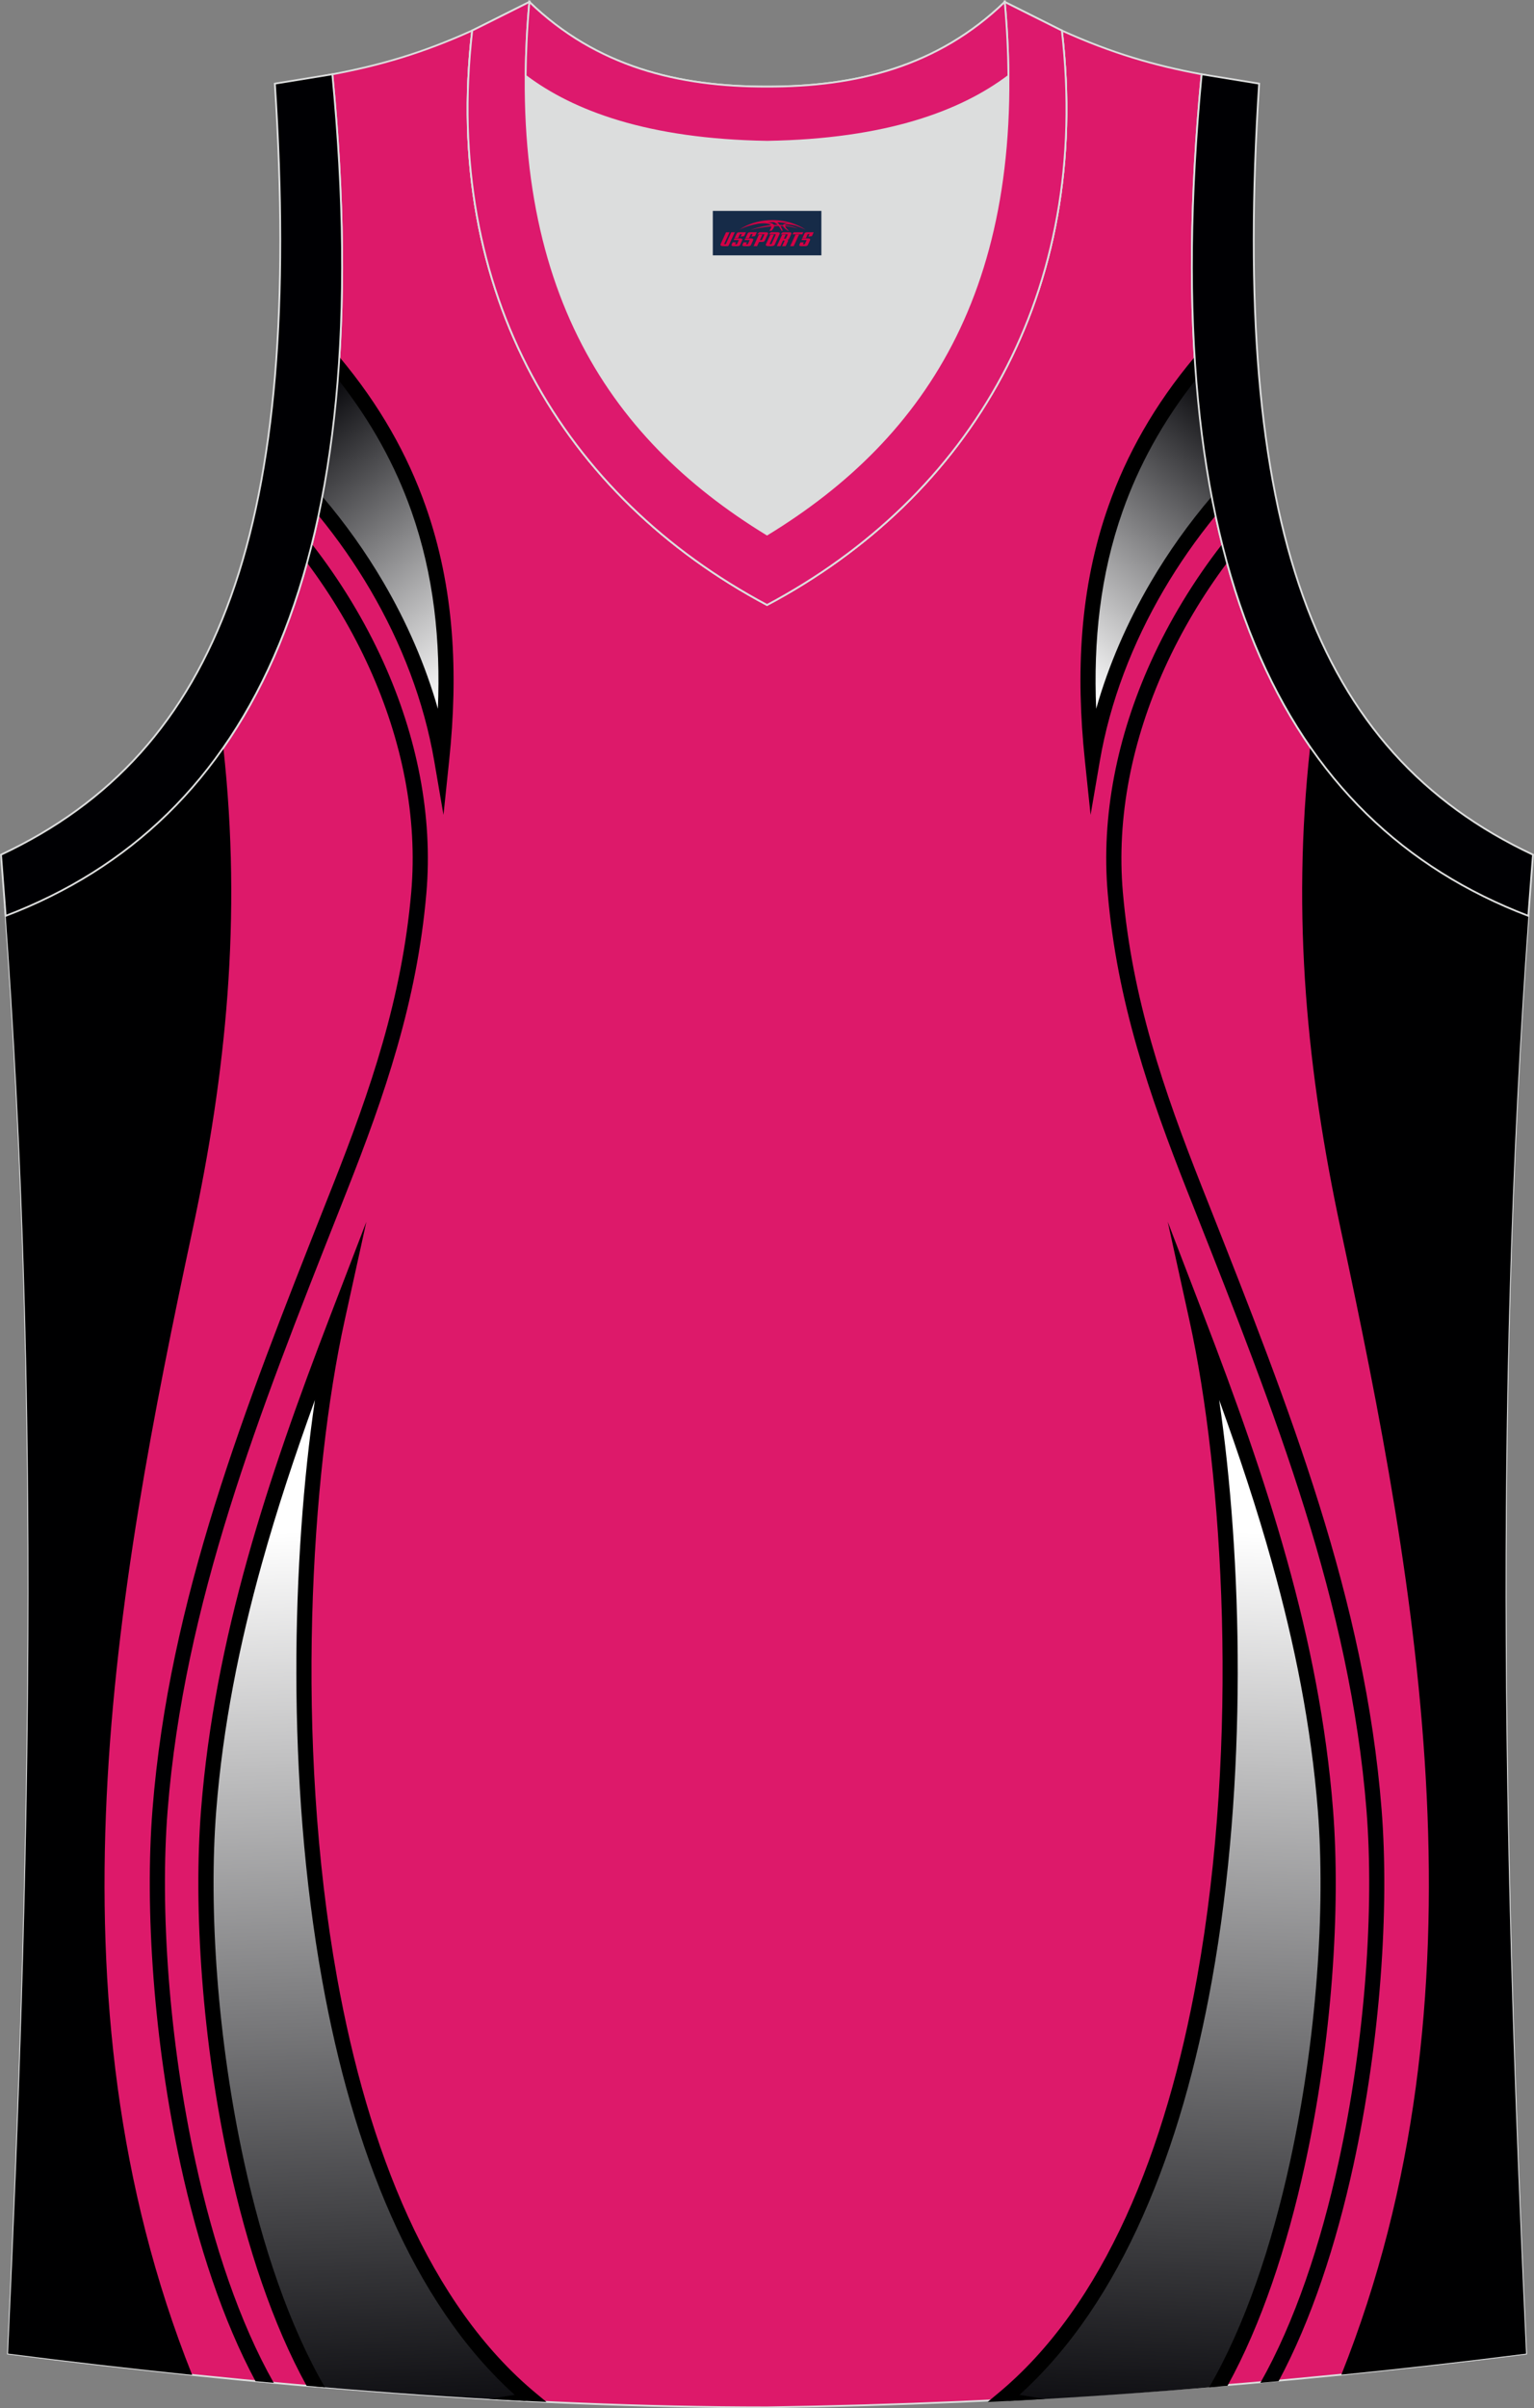 <?xml version="1.0" encoding="utf-8"?>
<!-- Generator: Adobe Illustrator 22.0.0, SVG Export Plug-In . SVG Version: 6.00 Build 0)  -->
<svg xmlns="http://www.w3.org/2000/svg" xmlns:xlink="http://www.w3.org/1999/xlink" version="1.1" id="图层_1" x="0px" y="0px" width="339.16px" height="532.13px" viewBox="0 0 339.16 532.13" enable-background="new 0 0 339.16 532.13" xml:space="preserve">
<rect x="0" y="0" width="339.16" height="532.13" fill="#808080" stroke="none"/>
<g>
	<path fill="#DD196A" stroke="#DCDDDD" stroke-width="0.4" stroke-miterlimit="22.926" d="M169.56,531.93c0.02,0,0.03,0,0.05,0   H169.56L169.56,531.93L169.56,531.93z M169.61,531.93c57.41-0.83,113.01-4.89,167.79-11.86c-4.79-104.03-7.35-208.91,0.52-317.69   l-0.01,0c-54.56-20.79-82.7-77.29-72.23-185.96l0.02,0c-10.65-2-19.75-4.62-30.94-9.67c6.7,58.04-20.2,103-65.18,126.92   c-44.97-23.93-71.88-68.89-65.18-126.92c-11.19,5.04-20.28,7.66-30.94,9.67l0.02,0C83.97,125.09,55.82,181.58,1.27,202.37   l-0.16-2.07c8.05,109.52,5.5,215.07,0.67,319.76C56.11,526.99,114.87,531.93,169.61,531.93z"/>
	<path fill="#000002" d="M68.97,120.23c6.29,8.09,11.64,16.89,15.8,26.08c7.38,16.32,11,33.92,9.49,51.15   c-1.04,11.96-3.34,23.09-6.44,33.9c-3.08,10.79-6.95,21.23-11.16,31.88l-1.69,4.29c-17.69,44.73-34.28,86.69-37.91,132.52   c-1.71,21.63,0.26,50.66,6.17,77.68c3.97,18.16,9.71,35.39,17.29,48.79c-1.34-0.12-2.69-0.25-4.03-0.37   c-7.21-13.41-12.7-30.14-16.54-47.71c-5.97-27.33-7.97-56.73-6.23-78.65c3.67-46.35,20.35-88.53,38.13-133.5l1.7-4.29   c4.17-10.56,8.01-20.92,11.05-31.56c3.04-10.62,5.29-21.54,6.32-33.27c1.45-16.64-2.06-33.66-9.21-49.48   c-3.69-8.18-8.36-16.03-13.82-23.34C68.27,122.99,68.62,121.62,68.97,120.23z"/>
	
		<linearGradient id="SVGID_1_" gradientUnits="userSpaceOnUse" x1="-1909.03" y1="-74.285" x2="-1916.202" y2="131.087" gradientTransform="matrix(1 0 0 -1 1992.971 469.169)">
		<stop offset="0" style="stop-color:#000004"/>
		<stop offset="1" style="stop-color:#FFFFFF"/>
	</linearGradient>
	<path fill="url(#SVGID_1_)" d="M69.81,527.34c-19.06-33.69-26.56-90.98-23.67-127.42c2.98-37.63,14.61-72.58,28.44-108.55   c-12.93,58.65-14.52,191.4,43.02,238.88l-1.6,0.26C100.64,529.72,85.19,528.65,69.81,527.34z"/>
	<path d="M67.79,527.17c-7.49-13.57-13.16-30.72-17.1-48.73c-5.98-27.33-7.97-56.73-6.23-78.65c1.5-18.92,5.17-37.17,10.21-55.21   c5.02-17.98,11.4-35.76,18.34-53.81l7.99-20.8l-4.79,21.76c-7.47,33.93-11.14,92.76-1.67,145.36c6.8,37.76,20.36,72.26,44.12,91.86   l2.16,1.79c-4.21-0.2-8.43-0.42-12.65-0.66l5.62-0.91c-22.76-20.49-35.88-54.49-42.54-91.48c-8.02-44.55-6.71-93.53-1.62-128.35   c-4.36,12.04-8.36,24.04-11.73,36.14c-4.98,17.83-8.61,35.88-10.09,54.58c-1.71,21.63,0.26,50.66,6.17,77.68   c4.07,18.61,10,36.24,17.87,49.78C70.49,527.4,69.14,527.28,67.79,527.17z"/>
	
		<linearGradient id="SVGID_2_" gradientUnits="userSpaceOnUse" x1="-1932.449" y1="377.06" x2="-1886.921" y2="319.68" gradientTransform="matrix(1 0 0 -1 1992.971 469.169)">
		<stop offset="0" style="stop-color:#000004"/>
		<stop offset="1" style="stop-color:#FFFFFF"/>
	</linearGradient>
	<path fill="url(#SVGID_2_)" d="M70.86,111.82c13.65,16.34,23.34,35.92,26.8,56.02c3.19-30.37-0.78-59.53-22.78-86.53   C74.11,92.24,72.76,102.4,70.86,111.82z"/>
	
		<linearGradient id="SVGID_3_" gradientUnits="userSpaceOnUse" x1="-1709.026" y1="378.21" x2="-1663.497" y2="320.828" gradientTransform="matrix(-1 0 0 -1 -1430.369 469.169)">
		<stop offset="0" style="stop-color:#000004"/>
		<stop offset="1" style="stop-color:#FFFFFF"/>
	</linearGradient>
	<path fill="url(#SVGID_3_)" d="M264.3,80.15c-21.99,27-25.96,56.16-22.77,86.53c3.46-20.1,13.15-39.67,26.8-56.02   C266.42,101.25,265.07,91.09,264.3,80.15z"/>
	<path d="M71.27,109.71c5.04,5.92,9.58,12.27,13.48,18.93c5.21,8.88,9.31,18.31,12.06,27.97c0.63-14.94-0.87-29.53-5.85-43.65   c-3.52-9.97-8.78-19.72-16.27-29.2c0.13-1.61,0.24-3.24,0.34-4.89c8.96,10.67,15.1,21.68,19.08,32.98   c6.39,18.11,7.22,36.91,5.2,56.16l-1.26,12.05L96,168.11c-2.25-13.07-7.18-25.93-14.13-37.78c-3.36-5.73-7.2-11.23-11.44-16.41   C70.73,112.54,71,111.13,71.27,109.71z"/>
	<path fill="#000002" d="M270.21,120.23c-6.29,8.09-11.64,16.89-15.8,26.08c-7.38,16.32-11,33.92-9.49,51.15   c1.04,11.96,3.34,23.09,6.44,33.9c3.08,10.79,6.95,21.23,11.16,31.88l1.7,4.29c17.69,44.73,34.28,86.69,37.91,132.52   c1.71,21.63-0.26,50.66-6.17,77.68c-3.97,18.16-9.71,35.39-17.3,48.79c1.34-0.12,2.69-0.25,4.03-0.37   c7.21-13.41,12.7-30.14,16.54-47.71c5.97-27.33,7.97-56.73,6.23-78.65c-3.67-46.35-20.35-88.53-38.13-133.5l-1.7-4.29   c-4.17-10.56-8.01-20.92-11.05-31.56c-3.04-10.62-5.29-21.54-6.32-33.27c-1.45-16.64,2.06-33.66,9.21-49.48   c3.7-8.18,8.36-16.03,13.82-23.34C270.92,122.99,270.56,121.62,270.21,120.23z"/>
	
		<linearGradient id="SVGID_4_" gradientUnits="userSpaceOnUse" x1="-473.766" y1="-74.283" x2="-480.937" y2="131.087" gradientTransform="matrix(-1 0 0 -1 -218.526 469.169)">
		<stop offset="0" style="stop-color:#000004"/>
		<stop offset="1" style="stop-color:#FFFFFF"/>
	</linearGradient>
	<path fill="url(#SVGID_4_)" d="M269.37,527.34c19.06-33.69,26.56-90.98,23.67-127.42c-2.98-37.63-14.61-72.58-28.44-108.55   c12.92,58.65,14.52,191.4-43.02,238.88l1.6,0.26C238.54,529.72,253.99,528.65,269.37,527.34z"/>
	<path d="M271.39,527.17c7.49-13.57,13.16-30.72,17.1-48.73c5.98-27.33,7.97-56.73,6.23-78.65c-1.5-18.92-5.17-37.17-10.21-55.21   c-5.02-17.98-11.4-35.76-18.34-53.81l-7.99-20.8l4.79,21.76c7.47,33.93,11.14,92.76,1.67,145.36   c-6.8,37.76-20.36,72.26-44.12,91.86l-2.16,1.79c4.21-0.2,8.43-0.42,12.65-0.66l-5.62-0.91c22.76-20.49,35.88-54.49,42.54-91.48   c8.02-44.55,6.71-93.53,1.62-128.35c4.36,12.04,8.36,24.04,11.73,36.14c4.98,17.83,8.61,35.88,10.09,54.58   c1.71,21.63-0.26,50.66-6.17,77.68c-4.07,18.61-10,36.24-17.87,49.78C268.69,527.4,270.04,527.28,271.39,527.17z"/>
	<path d="M267.9,109.71c-5.05,5.92-9.58,12.27-13.48,18.93c-5.21,8.88-9.31,18.31-12.06,27.97c-0.63-14.94,0.87-29.53,5.85-43.65   c3.52-9.97,8.78-19.72,16.27-29.2c-0.13-1.61-0.24-3.24-0.34-4.89c-8.96,10.67-15.1,21.68-19.08,32.98   c-6.39,18.11-7.22,36.91-5.2,56.16l1.26,12.05l2.05-11.93c2.25-13.07,7.18-25.93,14.13-37.78c3.36-5.73,7.2-11.23,11.44-16.41   C268.45,112.54,268.18,111.13,267.9,109.71z"/>
	<path fill="#000001" d="M49.38,165.22c4.14,37.69,0.56,72.14-6.8,106.5c-17.17,80.2-33.45,169.43-0.1,253.04   c-13.75-1.42-27.36-2.99-40.7-4.7C6.6,415.37,9.16,309.82,1.11,200.3l0.16,2.07C20.92,194.88,37.15,182.76,49.38,165.22z"/>
	<path fill="#000001" d="M289.67,165.04c-4.17,37.76-0.59,72.27,6.78,106.69c17.17,80.18,33.44,169.39,0.12,252.98   c13.67-1.36,27.28-2.91,40.83-4.64c-4.79-104.03-7.35-208.91,0.52-317.69l-0.01,0C318.18,194.86,301.91,182.67,289.67,165.04z"/>
	<path fill="#DCDDDD" stroke="#DCDDDD" stroke-width="0.216" stroke-miterlimit="22.926" d="M169.59,31.33   c26.47-0.42,42.94-6.71,53.32-14.5c0.02-0.06,0.03-0.12,0.05-0.17c0.48,51.69-21.13,81.77-53.37,101.45   c-32.24-19.68-53.84-49.76-53.36-101.45c0.02,0.06,0.03,0.12,0.05,0.17C126.65,24.62,143.12,30.91,169.59,31.33z"/>
	<path fill="#000003" stroke="#DCDDDD" stroke-width="0.4" stroke-miterlimit="22.926" d="M1.25,202.37   c54.56-20.79,82.7-77.29,72.23-185.96l-12.71,2.07c6.31,97.73-12.02,147.62-60.55,170.38L1.25,202.37z"/>
	<path fill="none" stroke="#DCDDDD" stroke-width="0.4" stroke-miterlimit="22.926" d="M117.04,0.43   c-5.53,61.77,17.08,96.01,52.55,117.67c35.47-21.65,58.08-55.89,52.55-117.67l12.63,6.32c6.71,58.04-20.2,103-65.18,126.92   c-44.97-23.93-71.88-68.89-65.18-126.92L117.04,0.43z"/>
	<path fill="#000003" stroke="#DCDDDD" stroke-width="0.4" stroke-miterlimit="22.926" d="M337.91,202.37   c-54.56-20.79-82.7-77.29-72.23-185.96l12.71,2.07c-6.3,97.73,12.02,147.62,60.55,170.38L337.91,202.37L337.91,202.37z"/>
	<path fill="none" stroke="#DCDDDD" stroke-width="0.4" stroke-miterlimit="22.926" d="M117.04,0.43   c14.82,14.31,32.94,18.76,52.55,18.71c19.62,0.05,37.73-4.4,52.55-18.71c0.51,5.63,0.77,11.02,0.82,16.2   c-0.02,0.06-0.03,0.13-0.05,0.19c-10.38,7.8-26.85,14.08-53.32,14.5c-26.47-0.42-42.94-6.71-53.31-14.5   c-0.02-0.06-0.04-0.13-0.06-0.19C116.27,11.45,116.53,6.06,117.04,0.43z"/>
	<path fill="#DD196D" stroke="#DCDDDD" stroke-width="0.4" stroke-miterlimit="22.926" d="M117.04,0.43   c-5.53,61.77,17.08,96.01,52.55,117.67c35.47-21.65,58.08-55.89,52.55-117.67l12.63,6.32c6.71,58.04-20.2,103-65.18,126.92   c-44.97-23.93-71.88-68.89-65.18-126.92L117.04,0.43z"/>
	<path fill="#DD196D" stroke="#DCDDDD" stroke-width="0.4" stroke-miterlimit="22.926" d="M117.04,0.43   c14.82,14.31,32.94,18.76,52.55,18.71c19.62,0.05,37.73-4.4,52.55-18.71c0.51,5.63,0.77,11.02,0.82,16.2   c-0.02,0.06-0.03,0.13-0.05,0.19c-10.38,7.8-26.85,14.08-53.32,14.5c-26.47-0.42-42.94-6.71-53.31-14.5   c-0.02-0.06-0.04-0.13-0.06-0.19C116.27,11.45,116.53,6.06,117.04,0.43z"/>
	
</g>
<g id="tag_logo">
	<rect y="46.6" fill="#162B48" width="24" height="9.818" x="157.6"/>
	<g>
		<path fill="#D30044" d="M173.56,49.79l0.005-0.011c0.131-0.311,1.085-0.262,2.351,0.071c0.715,0.24,1.44,0.54,2.193,0.9    c-0.218-0.147-0.447-0.289-0.682-0.42l0.011,0.005l-0.011-0.005c-1.478-0.845-3.218-1.418-5.1-1.62    c-1.282-0.115-1.658-0.082-2.411-0.055c-2.449,0.142-4.68,0.905-6.458,2.095c1.26-0.638,2.722-1.075,4.195-1.336    c1.467-0.18,2.476-0.033,2.771,0.344c-1.691,0.175-3.469,0.633-4.555,1.075c1.156-0.338,2.967-0.665,4.647-0.813    c0.016,0.251-0.115,0.567-0.415,0.96h0.475c0.376-0.382,0.584-0.725,0.595-1.004c0.333-0.022,0.66-0.033,0.971-0.033    C172.39,50.23,172.6,50.58,172.8,50.97h0.262c-0.125-0.344-0.295-0.687-0.518-1.036c0.207,0,0.393,0.005,0.567,0.011    c0.104,0.267,0.496,0.66,1.058,1.025h0.245c-0.442-0.365-0.753-0.753-0.835-1.004c1.047,0.065,1.696,0.224,2.885,0.513    C175.38,50.05,174.64,49.88,173.56,49.79z M171.12,49.7c-0.164-0.295-0.655-0.485-1.402-0.551    c0.464-0.033,0.922-0.055,1.364-0.055c0.311,0.147,0.589,0.344,0.84,0.589C171.66,49.68,171.39,49.69,171.12,49.7z M173.1,49.75c-0.224-0.016-0.458-0.027-0.715-0.044c-0.147-0.202-0.311-0.398-0.502-0.6c0.082,0,0.164,0.005,0.24,0.011    c0.72,0.033,1.429,0.125,2.138,0.273C173.59,49.35,173.21,49.51,173.1,49.75z"/>
		<path fill="#D30044" d="M160.52,51.33L159.35,53.88C159.17,54.25,159.44,54.39,159.92,54.39l0.873,0.005    c0.115,0,0.251-0.049,0.327-0.175l1.342-2.891H161.68L160.46,53.96H160.29c-0.147,0-0.185-0.033-0.147-0.125l1.156-2.504H160.52L160.52,51.33z M162.38,52.68h1.271c0.36,0,0.584,0.125,0.442,0.425L163.62,54.14C163.52,54.36,163.25,54.39,163.02,54.39H162.1c-0.267,0-0.442-0.136-0.349-0.333l0.235-0.513h0.742L162.55,53.92C162.53,53.97,162.57,53.98,162.63,53.98h0.18    c0.082,0,0.125-0.016,0.147-0.071l0.376-0.813c0.011-0.022,0.011-0.044-0.055-0.044H162.21L162.38,52.68L162.38,52.68z M163.2,52.61h-0.78l0.475-1.025c0.098-0.218,0.338-0.256,0.578-0.256H164.92L164.53,52.17L163.75,52.29l0.262-0.562H163.72c-0.082,0-0.12,0.016-0.147,0.071L163.2,52.61L163.2,52.61z M164.79,52.68L164.62,53.05h1.069c0.06,0,0.06,0.016,0.049,0.044    L165.36,53.91C165.34,53.96,165.3,53.98,165.22,53.98H165.04c-0.055,0-0.104-0.011-0.082-0.06l0.175-0.376H164.39L164.16,54.06C164.06,54.25,164.24,54.39,164.51,54.39h0.916c0.24,0,0.502-0.033,0.605-0.251l0.475-1.031c0.142-0.3-0.082-0.425-0.442-0.425H164.79L164.79,52.68z M165.6,52.61l0.371-0.818c0.022-0.055,0.06-0.071,0.147-0.071h0.295L166.15,52.28l0.791-0.115l0.387-0.845H165.88c-0.24,0-0.48,0.038-0.578,0.256L164.83,52.61L165.6,52.61L165.6,52.61z M168,53.07h0.278c0.087,0,0.153-0.022,0.202-0.115    l0.496-1.075c0.033-0.076-0.011-0.12-0.125-0.12H167.45l0.431-0.431h1.522c0.355,0,0.485,0.153,0.393,0.355l-0.676,1.445    c-0.06,0.125-0.175,0.333-0.644,0.327l-0.649-0.005L167.39,54.39H166.61l1.178-2.558h0.785L168,53.07L168,53.07z     M170.59,53.88c-0.022,0.049-0.06,0.076-0.142,0.076h-0.191c-0.082,0-0.109-0.027-0.082-0.076l0.944-2.051h-0.785l-0.987,2.138    c-0.125,0.273,0.115,0.415,0.453,0.415h0.72c0.327,0,0.649-0.071,0.769-0.322l1.085-2.384c0.093-0.202-0.06-0.355-0.415-0.355    h-1.533l-0.431,0.431h1.38c0.115,0,0.164,0.033,0.131,0.104L170.59,53.88L170.59,53.88z M173.31,52.75h0.278    c0.087,0,0.158-0.022,0.202-0.115l0.344-0.753c0.033-0.076-0.011-0.12-0.125-0.12h-1.402l0.425-0.431h1.527    c0.355,0,0.485,0.153,0.393,0.355l-0.529,1.124c-0.044,0.093-0.147,0.18-0.393,0.18c0.224,0.011,0.256,0.158,0.175,0.327    l-0.496,1.075h-0.785l0.54-1.167c0.022-0.055-0.005-0.087-0.104-0.087h-0.235L172.54,54.39h-0.785l1.178-2.558h0.785L173.31,52.75L173.31,52.75z M175.88,51.84L174.7,54.39h0.785l1.184-2.558H175.88L175.88,51.84z M177.39,51.77l0.202-0.431h-2.1l-0.295,0.431    H177.39L177.39,51.77z M177.37,52.68h1.271c0.36,0,0.584,0.125,0.442,0.425l-0.475,1.031c-0.104,0.218-0.371,0.251-0.605,0.251    h-0.916c-0.267,0-0.442-0.136-0.349-0.333l0.235-0.513h0.742L177.54,53.92c-0.022,0.049,0.022,0.06,0.082,0.06h0.18    c0.082,0,0.125-0.016,0.147-0.071l0.376-0.813c0.011-0.022,0.011-0.044-0.049-0.044h-1.069L177.37,52.68L177.37,52.68z     M178.18,52.61H177.4l0.475-1.025c0.098-0.218,0.338-0.256,0.578-0.256h1.451l-0.387,0.845l-0.791,0.115l0.262-0.562h-0.295    c-0.082,0-0.12,0.016-0.147,0.071L178.18,52.61z"/>
	</g>
</g>
</svg>